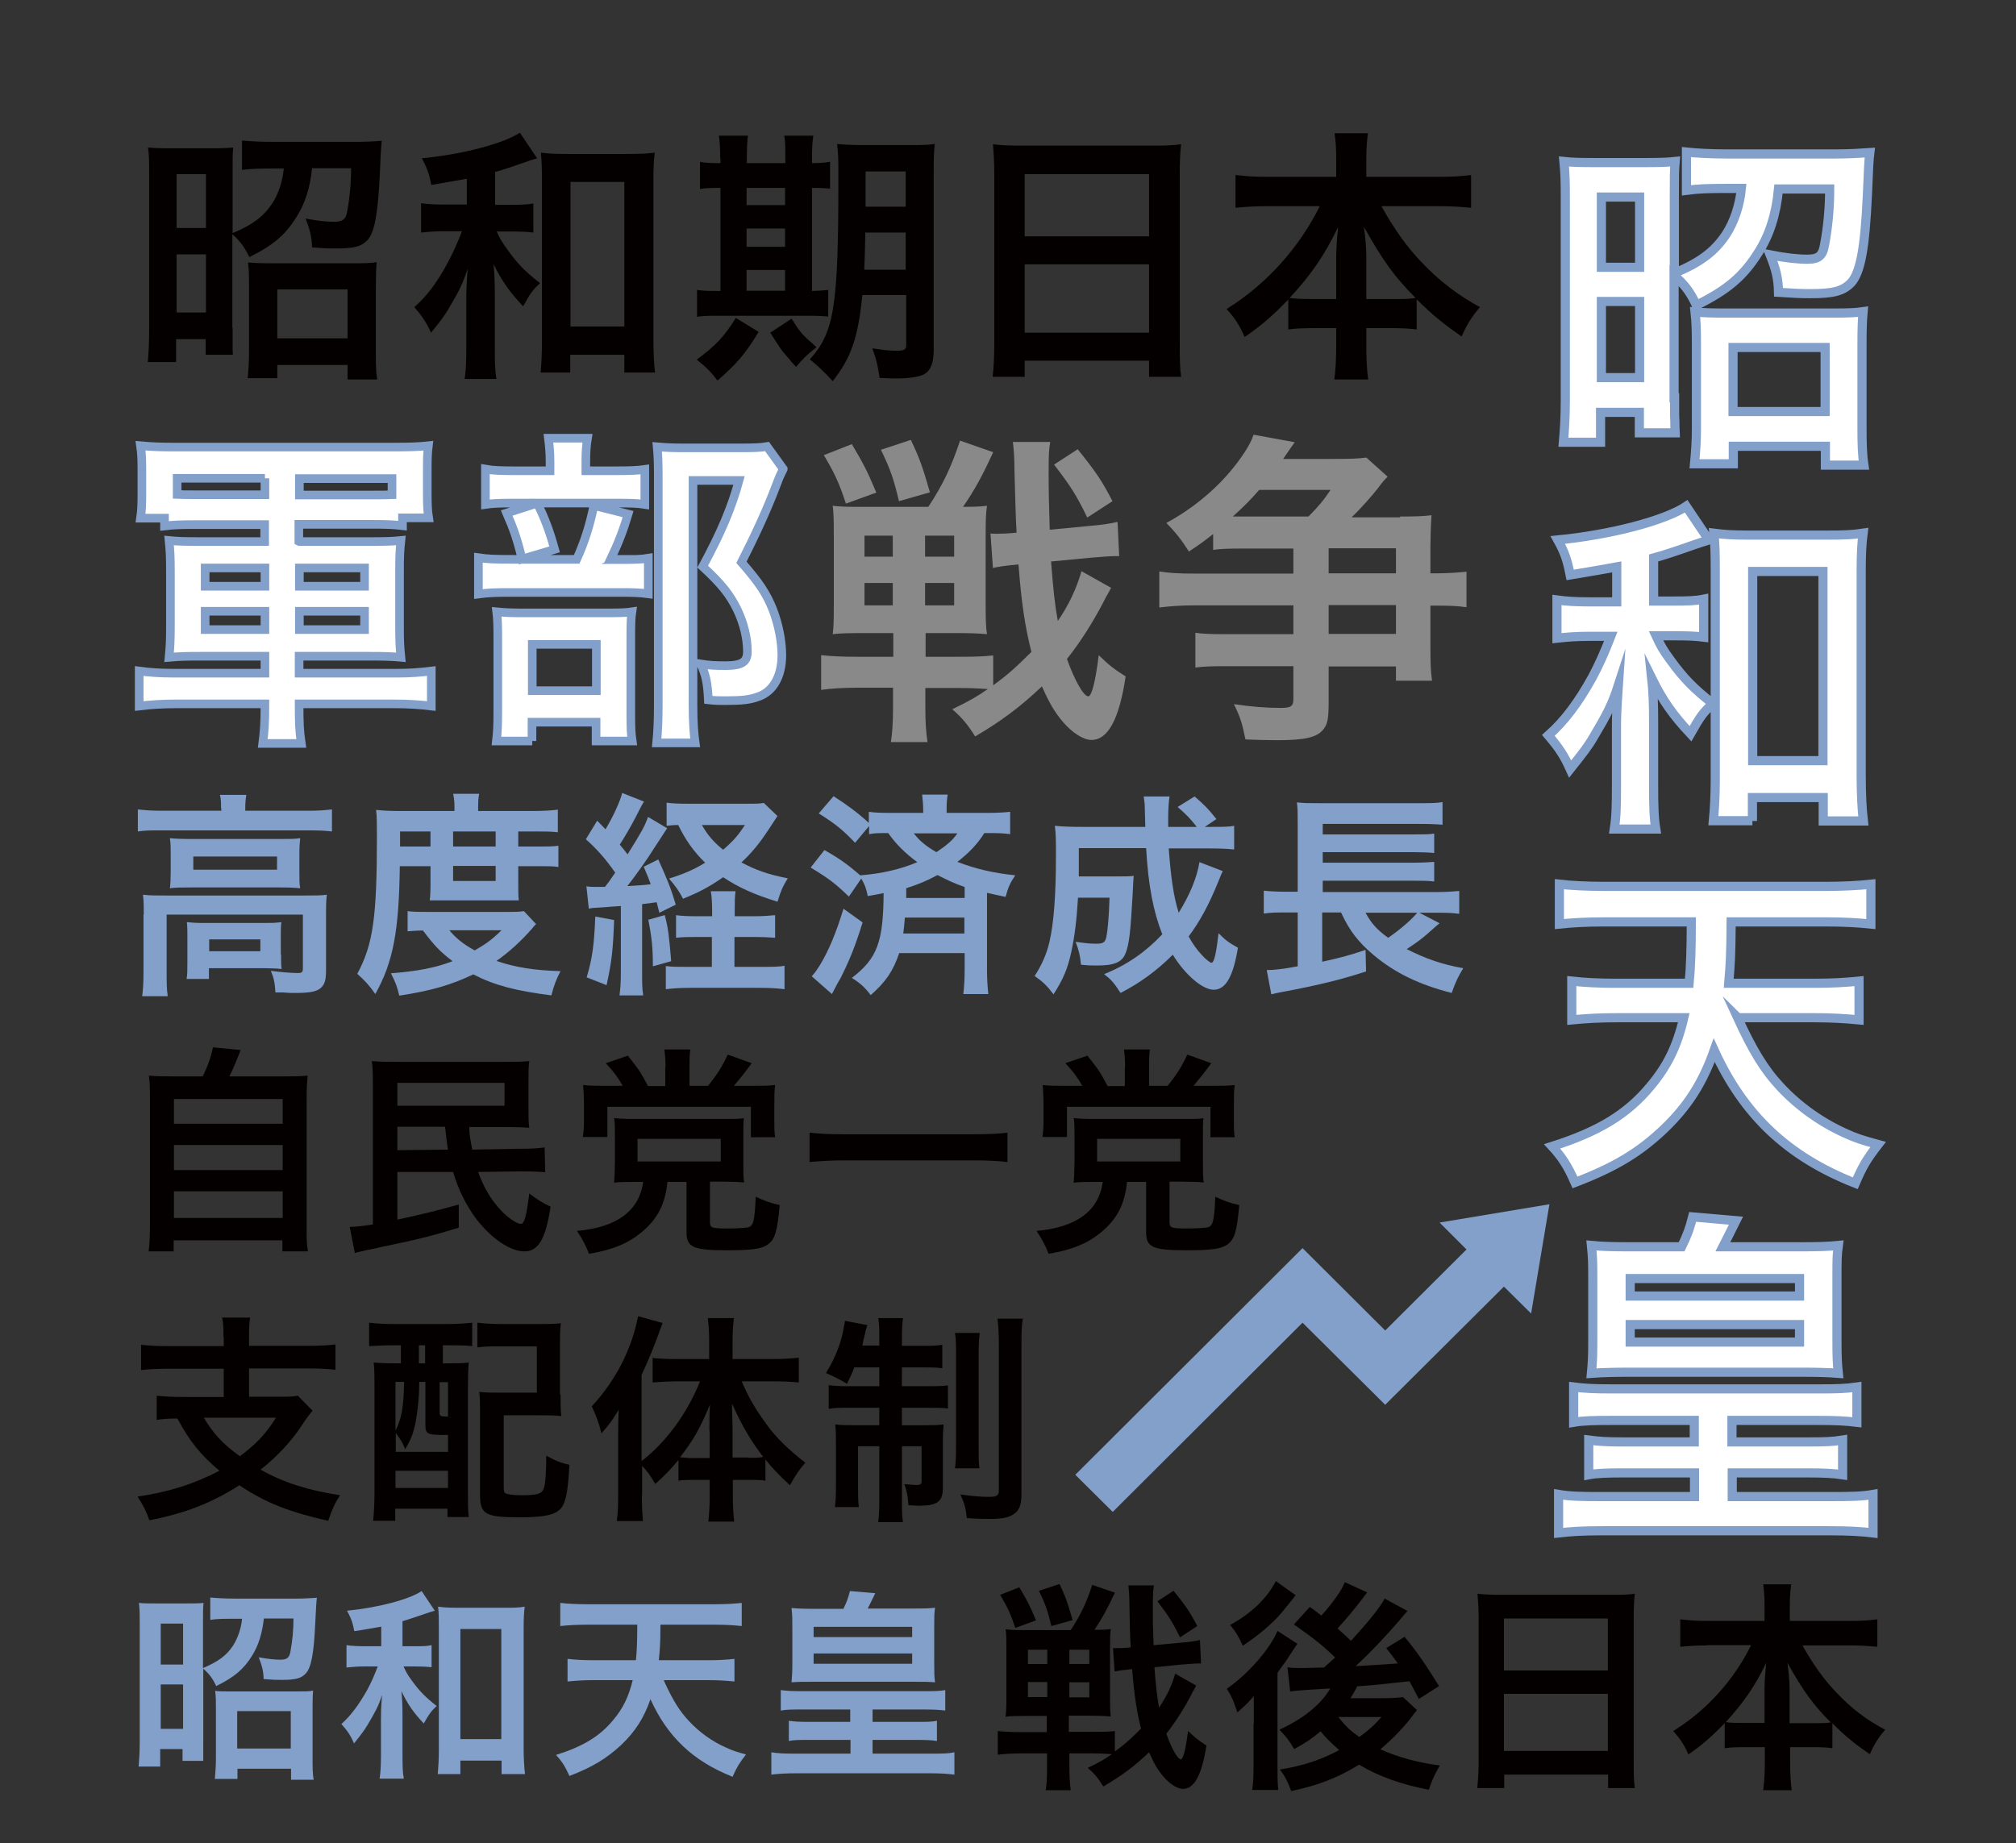 <?xml version="1.0" encoding="UTF-8"?>
<svg id="uuid-f31862f9-fe48-4543-840c-80452d01727b" data-name="レイヤー 2" xmlns="http://www.w3.org/2000/svg" width="74.88" height="68.48" viewBox="0 0 74.88 68.48">
  <rect x="0" y="0" width="74.88" height="68.48" fill="#333333" stroke="none"/>
  <defs>
    <style>
      .uuid-e68e8835-18f1-448c-a66c-5032f55fd73a {
        fill: none;
      }

      .uuid-e68e8835-18f1-448c-a66c-5032f55fd73a, .uuid-f54490a0-3bc7-45a2-8dec-756f68fc9c51, .uuid-1f0b741a-2754-4262-9911-42cce80461b2, .uuid-599109dd-c20e-4b5a-bd7a-6cce63d20c17 {
        stroke-width: 0px;
      }

      .uuid-9ce5de01-db3d-4199-9637-f5b1e9931aab {
        stroke-width: .34px;
      }

      .uuid-9ce5de01-db3d-4199-9637-f5b1e9931aab, .uuid-0370a92c-5448-415a-8d82-cf82971ca634 {
        fill: #fff;
        stroke: #82a0c9;
        stroke-miterlimit: 10;
      }

      .uuid-0370a92c-5448-415a-8d82-cf82971ca634 {
        stroke-width: .32px;
      }

      .uuid-f54490a0-3bc7-45a2-8dec-756f68fc9c51 {
        fill: #82a0c9;
      }

      .uuid-1f0b741a-2754-4262-9911-42cce80461b2 {
        fill: #888988;
      }

      .uuid-599109dd-c20e-4b5a-bd7a-6cce63d20c17 {
        fill: #040000;
      }
    </style>
  </defs>
  <g id="uuid-b3b7a0fd-ead1-4a80-984d-651abe991eea" data-name="2">
    <g>
      <g>
        <path class="uuid-0370a92c-5448-415a-8d82-cf82971ca634" d="m11.12,20.12h2.6c.64,0,.88-.01,1.17-.04-.04.38-.05.61-.05,1.13v2.04c0,.56.01.78.05,1.17-.33-.03-.59-.04-1.19-.04h-2.59v.63h3.62c.52,0,.88-.03,1.29-.08v1.3c-.41-.05-.85-.08-1.38-.08h-3.53c0,.71.01.99.08,1.47h-1.43c.06-.48.08-.76.08-1.47h-3.29c-.52,0-.97.03-1.38.08v-1.3c.37.05.75.08,1.29.08h3.38v-.63h-2.37c-.61,0-.85.01-1.19.04.04-.42.05-.67.05-1.17v-2.04c0-.46-.01-.73-.05-1.13.29.03.54.04,1.17.04h2.38v-.63h-2.64c-.47,0-.75.01-1.08.05v-.29h-.89c.04-.28.05-.48.05-.89v-.91c0-.36-.01-.62-.05-.89.46.04.76.05,1.3.05h8.09c.6,0,.93-.01,1.3-.05-.03.25-.04.42-.04.85v.93c0,.38.01.65.05.9h-.97v.29c-.32-.04-.61-.05-1.06-.05h-2.79v.63Zm-1.28-2.35h-3.26v.6c.22.01.34.01.62.01h2.64v-.61Zm0,3.33h-2.22v.68h2.22v-.68Zm0,1.61h-2.22v.68h2.22v-.68Zm4.07-4.32c.28,0,.42,0,.65-.01v-.6h-3.44v.61h2.79Zm-.37,3.39v-.68h-2.42v.68h2.42Zm0,1.61v-.68h-2.42v.68h2.42Z"/>
        <path class="uuid-0370a92c-5448-415a-8d82-cf82971ca634" d="m23.02,20.79c.52,0,.83-.01,1.06-.05v1.32c-.28-.04-.59-.05-.99-.05h-4.1c-.61,0-.85.01-1.22.06v-1.35c.33.05.61.06,1.24.06h2.41c.31-.69.48-1.25.64-2l1.27.32c-.18.6-.36,1.07-.65,1.68h.36Zm-.18-3.3c.54,0,.84-.01,1.11-.05v1.3c-.25-.04-.5-.05-1.02-.05h-3.91c-.45,0-.73.01-.99.05v-1.31c.28.05.57.06,1.15.06h1.25v-.34c0-.36-.03-.62-.06-.87h1.45c-.04.24-.06.51-.06.85v.36h1.1Zm-3.07,10.04h-1.33c.04-.34.05-.64.05-1.15v-2.65c0-.51-.01-.74-.04-1,.31.03.52.04.98.04h3.15c.5,0,.69-.01.89-.04-.03.2-.04.39-.04.9v2.98c0,.42.01.65.05.92h-1.34v-.7h-2.38v.7Zm.19-8.84c.28.59.45,1.03.64,1.72l-1.21.36c-.17-.71-.32-1.14-.57-1.71l1.15-.37Zm-.19,6.97h2.38v-1.72h-2.38v1.72Zm9.32-8.23c-.09.18-.14.28-.24.55-.38,1.01-.82,1.94-1.31,2.91.66.76.93,1.16,1.17,1.77.2.52.33,1.15.33,1.68,0,.78-.32,1.35-.87,1.54-.32.12-.62.15-1.24.15-.24,0-.36,0-.62-.03-.03-.62-.09-.92-.28-1.33.32.05.57.06.91.06.61,0,.82-.13.82-.52,0-.51-.13-1.04-.38-1.57-.28-.56-.56-.92-1.28-1.59.7-1.3,1.07-2.18,1.35-3.2h-1.71v8.32c0,.67.03,1.07.08,1.43h-1.43c.04-.39.06-.87.06-1.39v-8.59c0-.38-.01-.71-.04-1.02.33.03.59.04.99.04h2.12c.47,0,.74-.01.97-.05l.6.83Z"/>
        <path class="uuid-1f0b741a-2754-4262-9911-42cce80461b2" d="m41.26,21.85q-.04.09-.15.28s-.05.08-.1.19c-.41.79-.89,1.55-1.38,2.16.28.79.62,1.39.79,1.39.13,0,.27-.56.39-1.53.39.38.57.52,1,.79-.24,1.6-.66,2.36-1.27,2.36-.3,0-.72-.27-1.05-.66-.32-.37-.53-.74-.79-1.33-.8.76-1.51,1.29-2.48,1.86-.27-.43-.47-.68-.85-1.01.7-.34.91-.47,1.32-.75-.42-.03-.7-.04-1.05-.04h-1.27v.72c0,.6.03.95.08,1.29h-1.36c.05-.33.08-.68.08-1.31v-.71h-1.33c-.53,0-.99.03-1.34.08v-1.29c.37.04.79.06,1.32.06h1.36v-.88h-1.13c-.51,0-.89.01-1.12.04.03-.23.04-.48.04-1.03v-2.7c0-.56-.01-.81-.04-1.04.22.03.47.04.94.04h2.61c.56-.85.85-1.48,1.18-2.46l1.23.43c-.42.91-.67,1.37-1.12,2.03.42,0,.67-.01.89-.04-.04.24-.05.56-.05,1.1v2.59c0,.52.01.85.05,1.08-.33-.03-.68-.04-1.14-.04h-1.14v.88h1.27c.54,0,.86-.01,1.24-.05v1.11c.6-.44.82-.65,1.42-1.24-.24-.95-.37-1.81-.48-3.25-.56.05-.76.09-.95.13l-.09-1.28c.09.01.17.01.22.01.19,0,.44-.01.75-.04-.04-.62-.05-1.39-.08-2.32,0-.48-.03-.84-.06-1.05h1.39c-.05.28-.06.43-.06,1.22,0,.57.01,1.06.04,2.04l1.47-.14c.47-.04.74-.08,1.05-.15l.06,1.27h-.1c-.2,0-.51.02-.96.06l-1.47.14c.08,1.03.14,1.61.25,2.21.41-.59.7-1.22.88-1.85l1.12.63Zm-9.62-5.35c.44.75.54.93.91,1.8l-1.13.41c-.25-.76-.42-1.13-.82-1.8l1.04-.41Zm.47,3.4v.78h1.05v-.78h-1.05Zm0,1.76v.83h1.05v-.83h-1.05Zm1.72-5.32c.34.72.43.98.71,1.95l-1.15.33c-.19-.81-.32-1.19-.67-1.91l1.12-.37Zm.53,4.34h1.08v-.78h-1.08v.78Zm0,1.81h1.08v-.83h-1.08v.83Zm6.02-3.27c-.39-.81-.62-1.17-1.23-1.96l.88-.57c.67.84.89,1.15,1.29,1.93l-.94.61Z"/>
        <path class="uuid-1f0b741a-2754-4262-9911-42cce80461b2" d="m52,19.19c.56,0,.9-.01,1.17-.05-.01.11-.03.49-.04,1.13v1.03h.19c.48,0,.84-.03,1.15-.06v1.32c-.32-.05-.63-.06-1.15-.06h-.19v1.55c0,.54.01.9.06,1.24h-1.34v-.53h-2.5v1.32c0,.61-.04.82-.19,1.01-.23.3-.67.41-1.72.41-.19,0-.8-.01-1.18-.03-.13-.62-.18-.8-.43-1.31.68.1,1.2.14,1.74.14.38,0,.47-.06.47-.33v-1.22h-2.59c-.43,0-.74.01-1.05.05v-1.29c.28.04.6.05,1,.05h2.64v-1.07h-3.65c-.51,0-.94.03-1.33.08v-1.34c.38.06.72.08,1.32.08h3.66v-.93h-1.95c-.46,0-.79.01-1.03.05v-.59c-.34.27-.49.38-.9.65-.28-.44-.51-.73-.84-1.06,1.03-.56,1.93-1.32,2.59-2.18.33-.43.56-.81.65-1.1l1.53.28q-.11.15-.43.62h1.92c.58,0,.87-.01,1.17-.05l.79.71c-.08.08-.19.19-.36.43-.23.29-.63.75-.98,1.08h1.81Zm-3.4,0c.37-.37.6-.65.82-.99h-2.65c-.32.37-.56.61-.98.99h2.8Zm3.25,1.18h-2.5v.93h2.5v-.93Zm0,3.18v-1.07h-2.5v1.07h2.5Z"/>
      </g>
      <g>
        <path class="uuid-9ce5de01-db3d-4199-9637-f5b1e9931aab" d="m62.2,14.78v.65s.01.24.01.24c0,.09,0,.2.01.41h-1.33v-.76h-1.44v1.11h-1.38c.04-.46.07-.95.07-1.56v-7.57c0-.57-.01-.88-.05-1.3.28.03.53.04,1.14.04h1.88c.55,0,.83-.01,1.11-.04-.03.34-.03.51-.03,1.27v2.88c.98-.41,1.5-.81,1.92-1.44.3-.46.51-1.08.57-1.71h-.56c-.64,0-1.03.01-1.48.07v-1.42c.37.04.92.07,1.52.07h4.04c.46,0,.96-.03,1.25-.05-.03.24-.05.57-.09,1.58-.09,1.98-.26,2.87-.6,3.25-.3.31-.64.41-1.52.41-.37,0-.54-.01-1.18-.05-.01-.5-.09-.84-.31-1.39.56.11,1.02.16,1.37.16.43,0,.58-.12.65-.54.12-.64.19-1.34.19-2.07h-1.9c-.09.95-.34,1.72-.75,2.36-.56.89-1.15,1.39-2.3,1.96-.23-.49-.43-.76-.83-1.11v4.55Zm-2.72-4.85h1.42v-2.61h-1.42v2.61Zm0,4.1h1.42v-2.83h-1.42v2.83Zm4.89,3.2h-1.43c.04-.42.07-.84.07-1.31v-3.12c0-.53-.01-.85-.05-1.21.3.03.58.04,1.04.04h4.12c.54,0,.8-.01,1.08-.05-.03.32-.04.69-.04,1.22v3.1c0,.58.01.98.07,1.38h-1.43v-.7h-3.42v.65Zm0-1.94h3.42v-2.38h-3.42v2.38Z"/>
        <path class="uuid-9ce5de01-db3d-4199-9637-f5b1e9931aab" d="m60.05,21.06c-.5.09-.81.15-1.73.3-.11-.56-.2-.83-.46-1.3,1.96-.19,3.98-.72,4.77-1.25l.84,1.25q-.16.05-.34.11s-.07.03-.15.05c-.45.16-1.21.42-1.56.51v1.6h.76c.51,0,.81-.01,1.1-.07v1.41c-.31-.04-.64-.05-1.11-.05h-.66c.18.39.26.53.54.91.49.68.88,1.07,1.57,1.61-.38.35-.46.47-.83,1.12-.64-.68-1.03-1.23-1.44-2.06.05.47.07.92.07,1.67v2.28c0,.79.01,1.22.08,1.65h-1.54c.07-.46.08-.85.08-1.65v-2.15c0-.35.01-.65.07-1.54-.23.71-.41,1.06-.91,1.9-.22.38-.41.62-.88,1.21-.23-.51-.42-.79-.81-1.25.61-.54,1.12-1.23,1.63-2.15q.35-.65.69-1.53h-.79c-.5,0-.85.03-1.21.07v-1.42c.37.05.69.07,1.22.07h1v-1.27Zm5.04,9.43h-1.45c.04-.41.07-.95.07-1.53v-7.76c0-.58-.01-1.02-.05-1.39.39.05.71.07,1.27.07h2.98c.54,0,.89-.01,1.29-.07-.05.38-.07.79-.07,1.39v7.63c0,.68.03,1.25.08,1.67h-1.49v-.87h-2.63v.87Zm.01-2.23h2.61v-7.03h-2.61v7.03Z"/>
        <path class="uuid-9ce5de01-db3d-4199-9637-f5b1e9931aab" d="m64.53,37.79c.56,1.22.99,1.94,1.6,2.59.65.7,1.48,1.3,2.38,1.71.41.19.66.27,1.25.43-.42.54-.58.81-.85,1.44-2.51-.99-4.14-2.53-5.24-4.94-.42,1.19-.97,2.07-1.87,2.93-.92.87-1.81,1.41-3.3,1.98-.27-.62-.5-.96-.85-1.34,1.73-.55,2.78-1.19,3.64-2.22.64-.76,1-1.49,1.25-2.56h-2.52c-.6,0-1.12.03-1.64.08v-1.44c.46.05.98.08,1.62.08h2.74q.08-.81.08-2.28h-3.22c-.68,0-1.21.03-1.68.08v-1.48c.42.05,1.04.08,1.68.08h8.21c.62,0,1.23-.03,1.68-.08v1.48c-.49-.05-1-.08-1.67-.08h-3.52c-.01,1.27-.03,1.56-.09,2.28h3.17c.65,0,1.18-.03,1.67-.08v1.44c-.53-.05-1.03-.08-1.64-.08h-2.86Z"/>
        <path class="uuid-9ce5de01-db3d-4199-9637-f5b1e9931aab" d="m59.87,52.77c-.66,0-1.07.01-1.42.07v-1.31c.39.05.75.07,1.45.07h7.59c.77,0,1.07-.01,1.48-.07v1.31c-.41-.05-.77-.07-1.46-.07h-3.18v.8h2.82c.66,0,.92-.01,1.29-.07v1.29c-.33-.05-.66-.07-1.27-.07h-2.83v.88h3.71c.76,0,1.12-.01,1.52-.08v1.43c-.42-.05-.87-.08-1.63-.08h-8.44c-.74,0-1.16.03-1.61.08v-1.43c.42.07.79.08,1.53.08h3.52v-.88h-2.63c-.62,0-.98.01-1.3.07v-1.29c.38.05.65.07,1.31.07h2.61v-.8h-3.05Zm2.59-6.45c.22-.45.3-.68.41-1.11l1.61.14c-.23.47-.42.83-.49.97h2.83c.68,0,1.06-.01,1.46-.05-.05.37-.05.53-.05,1.23v2.25c0,.66.01.89.05,1.27-.37-.03-.8-.04-1.34-.04h-6.49c-.46,0-.92.01-1.34.04.04-.42.05-.62.05-1.27v-2.14c0-.73,0-.83-.05-1.34.39.04.8.05,1.46.05h1.88Zm-1.91,1.83h6.29v-.65h-6.29v.65Zm0,1.71h6.29v-.65h-6.29v.65Z"/>
      </g>
      <g>
        <path class="uuid-599109dd-c20e-4b5a-bd7a-6cce63d20c17" d="m8.64,12.18v.5s0,.19,0,.19c0,.07,0,.16.01.31h-1.01v-.58h-1.1v.85h-1.05c.03-.35.05-.72.05-1.19v-5.79c0-.43,0-.67-.04-.99.22.02.4.03.87.03h1.44c.42,0,.63-.01.85-.03-.02.26-.02.39-.02.97v2.21c.75-.31,1.15-.62,1.47-1.1.23-.35.39-.83.43-1.3h-.42c-.49,0-.79.01-1.13.05v-1.09c.28.03.7.05,1.16.05h3.08c.35,0,.73-.02.95-.04-.02.19-.04.43-.07,1.21-.07,1.51-.2,2.19-.46,2.48-.23.24-.49.31-1.16.31-.28,0-.41,0-.9-.04-.01-.38-.07-.64-.24-1.07.42.08.78.12,1.05.12.33,0,.45-.09.5-.41.09-.49.14-1.03.14-1.58h-1.45c-.07.72-.26,1.31-.57,1.8-.42.68-.88,1.07-1.76,1.5-.18-.37-.33-.58-.63-.85v3.48Zm-2.08-3.71h1.09v-2h-1.09v2Zm0,3.14h1.09v-2.16h-1.09v2.16Zm3.74,2.44h-1.1c.03-.32.05-.64.05-1v-2.38c0-.4,0-.65-.04-.92.23.02.44.03.8.03h3.15c.41,0,.61,0,.83-.04-.02.25-.03.53-.03.93v2.37c0,.44,0,.75.05,1.06h-1.1v-.54h-2.61v.5Zm0-1.48h2.61v-1.82h-2.61v1.82Z"/>
        <path class="uuid-599109dd-c20e-4b5a-bd7a-6cce63d20c17" d="m17.34,6.64c-.38.07-.62.11-1.32.23-.08-.42-.16-.63-.35-.99,1.5-.14,3.04-.55,3.64-.95l.64.95q-.12.04-.26.08s-.05.02-.11.04c-.34.12-.92.32-1.19.39v1.22h.58c.39,0,.62-.01.84-.05v1.08c-.24-.03-.49-.04-.85-.04h-.51c.13.3.2.4.41.69.37.52.67.82,1.2,1.23-.29.27-.35.36-.63.86-.49-.52-.79-.94-1.1-1.57.04.36.05.7.05,1.27v1.74c0,.6,0,.93.06,1.26h-1.18c.05-.35.06-.65.06-1.26v-1.65c0-.27,0-.5.05-1.18-.18.54-.31.81-.69,1.45-.17.29-.31.48-.67.92-.18-.39-.32-.6-.62-.95.47-.41.86-.94,1.24-1.65q.27-.5.53-1.17h-.6c-.38,0-.65.02-.92.05v-1.09c.28.04.53.05.93.05h.77v-.97Zm3.85,7.2h-1.11c.03-.31.05-.72.05-1.17v-5.93c0-.44-.01-.78-.04-1.07.3.04.54.05.97.05h2.28c.41,0,.68-.01.98-.05-.04.29-.05.6-.05,1.07v5.83c0,.52.02.95.06,1.27h-1.14v-.66h-2.01v.66Zm0-1.71h2v-5.37h-2v5.37Z"/>
        <path class="uuid-599109dd-c20e-4b5a-bd7a-6cce63d20c17" d="m26.75,5.88c0-.35-.01-.6-.05-.84h1.08c-.03.25-.04.49-.04.85v.17h1.43v-.18c0-.38,0-.61-.04-.84h1.08c-.04.24-.05.47-.05.85v.17c.34,0,.51-.02.67-.05v1c-.18-.02-.32-.03-.67-.03v3.83c.33-.01.43-.02.6-.04v.99c-.21-.02-.43-.03-.84-.03h-3.25c-.41,0-.6.01-.78.04v-1c.19.03.36.04.75.04h.12v-3.83c-.37,0-.57.01-.76.04v-1.01c.17.04.36.05.76.05v-.18Zm1.43,6.45c-.52.84-.78,1.15-1.53,1.81-.22-.29-.37-.46-.77-.78.68-.5,1.03-.86,1.45-1.55l.85.52Zm.98-4.71v-.64h-1.43v.64h1.43Zm0,1.55v-.68h-1.43v.68h1.43Zm0,1.63v-.77h-1.43v.77h1.43Zm.19,2.58c-.31-.34-.34-.39-.74-1.02l.79-.52c.34.53.37.57.93,1.06-.32.24-.55.47-.76.73l-.23-.25Zm2.68-2.41c-.16,1.56-.4,2.3-1.1,3.19-.31-.34-.5-.52-.85-.81.91-1.01,1.06-1.96,1.06-6.7,0-.7,0-.95-.05-1.3.31.03.6.04,1.11.04h1.45c.54,0,.78,0,1.07-.04-.03.25-.04.55-.04,1.09v6.57c0,.5-.13.8-.41.92-.2.08-.54.13-.96.13-.14,0-.16,0-.64-.02-.06-.42-.11-.67-.27-1.1.43.07.65.09.88.09.31,0,.38-.04.38-.21v-1.86h-1.61Zm.11-2.33c-.01.59-.02,1.01-.04,1.38h1.54v-1.38h-1.5Zm1.5-2.27h-1.49v1.31h1.49v-1.31Z"/>
        <path class="uuid-599109dd-c20e-4b5a-bd7a-6cce63d20c17" d="m36.93,6.43c0-.38-.02-.73-.05-1.07.3.04.63.05,1.11.05h4.81c.48,0,.78-.01,1.07-.05-.04.37-.05.67-.05,1.02v6.41c0,.51,0,.84.05,1.21h-1.19v-.6h-4.62v.6h-1.19c.04-.36.06-.73.06-1.21v-6.37Zm1.13,2.35h4.62v-2.31h-4.62v2.31Zm0,3.58h4.62v-2.54h-4.62v2.54Z"/>
        <path class="uuid-599109dd-c20e-4b5a-bd7a-6cce63d20c17" d="m47.07,7.66c-.42,0-.8.02-1.18.06v-1.22c.4.05.7.07,1.18.07h2.56v-.7c0-.39-.02-.63-.06-.92h1.24c-.04.28-.06.54-.06.91v.71h2.69c.5,0,.85-.02,1.2-.07v1.22c-.42-.04-.75-.06-1.2-.06h-2.13c.47.84.93,1.5,1.49,2.08.67.71,1.39,1.25,2.17,1.67-.31.37-.48.63-.68,1.09-.63-.43-1.1-.81-1.67-1.38v1.12c-.3-.04-.58-.05-.99-.05h-.88v.68c0,.48.02.88.07,1.23h-1.26c.05-.37.07-.77.07-1.24v-.67h-.79c-.42,0-.69.01-.99.05v-1.11c-.57.59-.98.95-1.62,1.39-.2-.45-.34-.67-.67-1.04,1.48-.92,2.69-2.27,3.46-3.82h-1.95Zm2.56,1.89c0-.3.03-.71.07-1.11-.52,1.07-.99,1.75-1.8,2.63.24.03.41.04.89.04h.84v-1.56Zm2.07,1.56c.47,0,.63,0,.88-.04-.79-.79-1.21-1.38-1.92-2.64.06.41.09.82.09,1.11v1.57h.95Z"/>
      </g>
      <g>
        <path class="uuid-f54490a0-3bc7-45a2-8dec-756f68fc9c51" d="m8.21,30.02c0-.18,0-.33-.04-.49h.98c-.03.17-.04.32-.04.49v.1h2.38c.35,0,.59-.02.84-.05v.82c-.27-.03-.47-.04-.84-.04h-5.54c-.37,0-.56,0-.83.04v-.82c.25.03.49.05.87.05h2.23v-.1Zm-2.87,3.95c0-.28,0-.48-.03-.73.25.03.5.03.84.03h5.2c.38,0,.57,0,.79-.03-.03.24-.03.44-.03.72v2.05c0,.39-.04.55-.19.69-.16.14-.4.19-.97.19-.17,0-.21,0-.46-.02q-.12,0-.26,0c-.02-.36-.06-.54-.17-.8.41.05.79.08,1,.08.15,0,.19-.03.19-.17v-2h-5.06v2.14c0,.41,0,.61.04.89h-.95c.03-.18.05-.5.05-.89v-2.14Zm1-2.25c0-.25,0-.39-.03-.58.22.02.42.03.79.03h3.33c.34,0,.5,0,.72-.03-.02.2-.03.33-.03.59v.69c0,.3,0,.4.03.58-.21-.02-.39-.03-.76-.03h-3.32c-.33,0-.54,0-.76.03.02-.16.03-.33.03-.58v-.7Zm4.1,3.74c0,.23,0,.39.02.54-.14-.02-.46-.03-.67-.03h-2.03v.4h-.83c.03-.15.03-.33.03-.65v-.93c0-.23,0-.38-.02-.53.2.02.36.03.65.03h2.21c.3,0,.38,0,.65-.03-.02.16-.02.28-.02.52v.67Zm-3.26-3.15h3.11v-.49h-3.11v.49Zm.59,3.03h1.9v-.44h-1.9v.44Z"/>
        <path class="uuid-f54490a0-3bc7-45a2-8dec-756f68fc9c51" d="m14.85,32.17c-.03,2.44-.25,3.58-.91,4.76-.23-.33-.39-.5-.67-.75.59-1.1.73-2.09.73-5.14,0-.38,0-.69-.03-.95.29.03.57.04.91.04h2v-.18c0-.18-.02-.31-.05-.46h.97c-.03.13-.04.27-.04.47v.17h1.99c.44,0,.74-.02.97-.05v.84c-.24-.03-.47-.03-.85-.03h-.62v.56h.78c.33,0,.49,0,.71-.03v.79c-.19-.03-.33-.03-.71-.03h-.78v.77c0,.19,0,.35.02.5q-.18,0-.52,0h-2.24c-.33,0-.42,0-.55,0,.02-.13.03-.33.03-.5v-.77h-1.14Zm5.07,2.15q-.09.09-.15.17c-.42.48-.86.88-1.33,1.21.7.24,1.4.35,2.38.38-.15.28-.25.54-.34.9-1.34-.17-2.13-.38-2.9-.78-.85.4-1.53.6-2.75.79-.07-.3-.13-.48-.31-.83,1-.08,1.63-.2,2.29-.45-.47-.36-.67-.57-1.1-1.14-.24,0-.39.02-.57.03v-.75c.2.03.44.03.86.03h2.8c.33,0,.46,0,.66-.03l.44.47Zm-3.93-2.87v-.56h-1.13v.56h1.13Zm.7,3.11c.25.3.51.51.94.75.42-.24.64-.4,1-.75h-1.93Zm1.72-3.11v-.56h-1.58v.56h1.58Zm-1.58,1.28h1.58v-.56h-1.58v.56Z"/>
        <path class="uuid-f54490a0-3bc7-45a2-8dec-756f68fc9c51" d="m21.8,32.93c.12.02.2.02.38.02h.29c.11-.14.18-.23.38-.53-.34-.49-.7-.9-1.09-1.24l.42-.69c.16.16.2.2.31.32.29-.48.55-1.06.62-1.35l.81.32q-.08.12-.3.56c-.18.35-.39.71-.6,1.04q.12.14.29.36c.54-.87.62-1.01.76-1.39l.71.42q-.08.12-.49.75c-.24.39-.71,1.05-.99,1.4.44-.03.57-.03.87-.07-.07-.19-.12-.32-.26-.65l.54-.27c.33.73.47,1.07.65,1.68l-.61.3c-.05-.19-.07-.28-.1-.39-.29.04-.37.05-.54.07v2.54c0,.39,0,.6.04.85h-.88c.03-.25.05-.45.05-.85v-2.47c-.26.02-.48.03-.68.05-.37.02-.39.02-.51.05l-.09-.84Zm1.01,1.25c-.04,1.13-.09,1.55-.28,2.42l-.74-.29c.21-.69.28-1.22.32-2.26l.7.13Zm1.88-.18c.12.43.16.74.24,1.71l-.68.19c0-.68-.04-1.07-.17-1.73l.6-.17Zm3.32.04c.33,0,.57-.02.78-.04v.84c-.23-.02-.49-.03-.78-.03h-.73v1.11h.99c.44,0,.65,0,.87-.04v.87c-.26-.03-.51-.05-.89-.05h-2.64c-.35,0-.61.02-.88.05v-.86c.22.03.41.03.76.03h.95v-1.11h-.54c-.3,0-.55,0-.79.03v-.84c.21.03.42.04.8.04h.54v-.16c0-.4-.02-.61-.05-.77h.92c-.03.2-.03.41-.03.77v.16h.73Zm.87-3.73c-.28.44-.56.85-.64.95-.2.27-.44.54-.7.78.54.29,1,.45,1.72.59-.19.31-.26.47-.38.87-.85-.26-1.45-.53-2.02-.91-.49.34-.85.54-1.49.8-.15-.29-.28-.47-.52-.75.54-.17.92-.33,1.34-.59-.44-.43-.73-.85-1-1.4-.21,0-.29.02-.43.03v-.86c.19.03.46.04.88.04h2.09c.32,0,.48,0,.64-.03l.5.48Zm-2.81.34c.22.38.42.62.79.92.39-.34.56-.54.81-.92h-1.6Z"/>
        <path class="uuid-f54490a0-3bc7-45a2-8dec-756f68fc9c51" d="m30.62,31.58c.55.31.86.53,1.33.94.79-.06,1.52-.23,2.12-.49-.45-.33-.79-.67-1.08-1.08-.37,0-.49,0-.71.04v-.3l-.52.62c-.44-.46-.71-.69-1.35-1.09l.55-.64c.5.32.88.6,1.31.99v-.41c.21.03.43.04.82.04h1.2v-.09c0-.23-.02-.4-.04-.59h.95c-.03.17-.04.33-.04.58v.1h1.52c.39,0,.64-.02.84-.04v.83c-.23-.03-.38-.04-.78-.04h-.18c-.24.39-.55.72-1,1.07.68.26,1.31.41,2.15.5-.19.28-.26.43-.36.8-.32-.07-.39-.08-.69-.15v2.84c0,.39.02.66.05.92h-.93c.03-.26.05-.54.05-.93v-.59h-2.43c-.23.67-.5,1.07-1.06,1.56-.21-.28-.37-.43-.7-.64.94-.72,1.17-1.33,1.18-3.15-.18.03-.27.06-.59.11-.05-.27-.11-.43-.24-.65l-.46.67c-.51-.49-.73-.66-1.42-1.08l.52-.66Zm1.42,2.69c-.27.87-.49,1.42-.83,2.09-.06.09-.16.28-.31.57l-.75-.66c.17-.19.19-.24.32-.44.33-.55.6-1.22.86-2.07l.71.51Zm1.57-.18c-.02.24-.03.35-.06.59h2.27v-.59h-2.21Zm2.21-1.14c-.38-.13-.64-.26-1-.44-.4.22-.73.35-1.16.49q0,.18,0,.36h2.17v-.4Zm-1.88-1.99c.22.28.43.46.84.7.4-.27.59-.43.78-.7h-1.62Z"/>
        <path class="uuid-f54490a0-3bc7-45a2-8dec-756f68fc9c51" d="m45.42,32.35q-.06.13-.18.43c-.35.86-.68,1.46-1.09,2.01.15.28.32.51.49.69.13.15.31.29.36.29.03,0,.07-.05.1-.15q.07-.18.16-.95c.27.27.38.35.72.54-.18,1.09-.46,1.56-.9,1.56-.41,0-1.05-.54-1.52-1.3-.59.59-1.22,1.05-1.94,1.42-.24-.37-.33-.48-.61-.7.85-.34,1.54-.82,2.16-1.48-.33-.84-.52-1.8-.6-3.2h-2.5q0,.8,0,1.05h1.47c.29,0,.4,0,.57-.02-.02.17-.02.35-.04.68-.08,1.42-.13,1.88-.27,2.21-.13.32-.42.44-1.03.44-.21,0-.35,0-.62-.03-.03-.34-.08-.54-.2-.85.44.06.55.07.78.07.24,0,.32-.05.36-.24.06-.29.1-.81.12-1.47h-1.17c-.05.85-.13,1.47-.25,2.02-.14.64-.3,1.01-.66,1.57-.25-.33-.4-.47-.7-.68.28-.44.44-.81.55-1.27.16-.69.24-1.74.24-3.17,0-.6,0-.82-.04-1.14.28.03.61.04,1.03.04h2.33l-.02-.7c0-.19-.02-.27-.04-.43h.96c-.03.17-.05.49-.05.76v.37h1.06c-.23-.3-.39-.46-.71-.74l.63-.39c.37.32.5.45.81.84l-.43.29h.24c.44,0,.64,0,.85-.04v.88c-.27-.03-.57-.04-.98-.04h-1.45c.08,1.09.18,1.79.37,2.39.41-.66.68-1.31.77-1.88l.86.33Z"/>
        <path class="uuid-f54490a0-3bc7-45a2-8dec-756f68fc9c51" d="m53.47,34.3c-.08.06-.12.1-.46.4-.2.18-.44.35-.76.56.68.35,1.34.58,2.1.71-.19.31-.29.52-.43.92-1.21-.31-2.1-.74-2.89-1.4-.58-.49-.9-.9-1.22-1.59h-.7v1.83c.73-.16,1.05-.25,1.61-.44l.02.8c-.88.29-1.75.51-3.15.77-.19.04-.22.04-.37.08l-.17-.9c.27,0,.62-.04,1.15-.14v-2h-.44c-.34,0-.54,0-.82.04v-.85c.17.02.48.04.84.04h.42v-2.53c0-.44,0-.57-.03-.79.25.03.47.03.88.03h3.59c.47,0,.7,0,.94-.04v.84c-.26-.02-.45-.03-.93-.03h-3.52v.39h3.4c.33,0,.56,0,.74-.03v.72c-.17-.02-.53-.03-.74-.03h-3.4v.39h3.4c.33,0,.59-.02.74-.03v.73c-.22-.03-.42-.03-.74-.03h-3.4v.42h4.28c.35,0,.58-.02.79-.04v.85c-.21-.03-.43-.04-.73-.04h-.75l.75.39Zm-2.75-.39c.23.42.44.64.84.93.4-.27.86-.66,1.08-.93h-1.92Z"/>
      </g>
      <g>
        <path class="uuid-599109dd-c20e-4b5a-bd7a-6cce63d20c17" d="m7.53,39.99c.18-.36.3-.7.38-1.08l1.03.1c-.15.38-.26.66-.42.98h1.89c.48,0,.73,0,1.02-.03-.03.27-.04.49-.04,1v4.59c0,.48,0,.68.05.94h-.95v-.41h-4.04v.41h-.93c.03-.21.05-.55.05-.95v-4.58c0-.48,0-.72-.04-1,.27.03.53.03,1,.03h1Zm-1.07,1.76h4.04v-.92h-4.04v.92Zm0,1.72h4.04v-.93h-4.04v.93Zm0,1.78h4.04v-.99h-4.04v.99Z"/>
        <path class="uuid-599109dd-c20e-4b5a-bd7a-6cce63d20c17" d="m17.43,41.86c0,.25.03.44.11.85l1.68-.03c.56,0,.76-.02,1.01-.05l.02.92c-.37-.03-.56-.03-.81-.03h-.21l-1.47.02c.2.56.47,1.03.85,1.43.24.26.59.5.73.5s.21-.28.32-1.13c.3.23.48.34.79.49-.18,1.19-.45,1.66-.97,1.66s-1.21-.46-1.78-1.19c-.38-.51-.68-1.11-.87-1.76h-2.07v1.77c.85-.18,1.38-.31,2.28-.56v.86c-.93.29-1.59.45-2.55.65-.17.03-.52.11-.69.15-.09.02-.2.03-.32.07-.15.03-.18.03-.3.07l-.19-.97c.21,0,.48-.03.86-.09v-5.09c0-.43,0-.71-.04-.98.3.03.51.03,1,.03h3.93c.43,0,.65,0,.92-.03-.03.22-.03.37-.03.78v.95c0,.34,0,.56.03.75-.24-.02-.53-.03-.9-.03h-1.32Zm-2.67-.78h3.98v-.85h-3.98v.85Zm0,.78v.87l1.88-.02c-.03-.15-.06-.44-.11-.85h-1.77Z"/>
        <path class="uuid-599109dd-c20e-4b5a-bd7a-6cce63d20c17" d="m23.59,43.91c-.35,0-.59,0-.78.03q.02-.2.03-.76v-1.02c0-.26,0-.44-.03-.62.18.02.34.03.55.03h3.74c.25,0,.38,0,.53-.03-.02.15-.02.28-.02.65v.99c0,.41,0,.56.03.75-.2-.02-.51-.03-.83-.03h-.44v1.51c0,.2.06.23.65.23.32,0,.64-.02.75-.04.21-.04.26-.21.3-1.14.32.15.53.23.89.31-.09,1.01-.18,1.28-.45,1.47-.22.16-.61.21-1.51.21-1.25,0-1.5-.11-1.5-.67v-1.87h-.71c-.08.82-.36,1.37-.96,1.87-.51.42-1.07.65-1.95.8-.13-.32-.23-.52-.45-.85,1.48-.13,2.31-.74,2.46-1.82h-.3Zm1.13-4.28c0-.26-.02-.44-.04-.64h.96c-.03.2-.03.38-.03.64v.71h.69c.36-.45.53-.73.73-1.16l.89.32c-.23.32-.44.58-.66.84h.66c.4,0,.64,0,.87-.03-.03.25-.03.44-.03.77v.59c0,.23,0,.38.03.58h-.9v-1.13h-5.33v1.12h-.91c.03-.23.04-.38.04-.59v-.66c0-.26-.02-.47-.03-.68.23.03.48.03.85.03h.62c-.16-.29-.36-.56-.63-.84l.82-.28c.43.54.46.59.75,1.13h.64v-.71Zm-1.04,3.52h3.09v-.84h-3.09v.84Z"/>
        <path class="uuid-599109dd-c20e-4b5a-bd7a-6cce63d20c17" d="m37.42,43.17c-.37-.04-.76-.06-1.25-.06h-4.85c-.45,0-.91.03-1.25.06v-1.09c.37.04.72.06,1.25.06h4.85c.55,0,.94-.02,1.25-.06v1.09Z"/>
        <path class="uuid-599109dd-c20e-4b5a-bd7a-6cce63d20c17" d="m40.66,43.91c-.35,0-.59,0-.78.03q.02-.2.03-.76v-1.02c0-.26,0-.44-.03-.62.18.02.34.03.55.03h3.74c.25,0,.38,0,.53-.03-.02.15-.02.28-.02.65v.99c0,.41,0,.56.03.75-.2-.02-.51-.03-.83-.03h-.44v1.51c0,.2.06.23.65.23.32,0,.64-.02.75-.04.21-.04.26-.21.3-1.14.32.15.53.23.89.31-.09,1.01-.18,1.28-.45,1.47-.22.16-.61.21-1.51.21-1.25,0-1.5-.11-1.5-.67v-1.87h-.71c-.08.82-.36,1.37-.96,1.87-.51.42-1.07.65-1.95.8-.13-.32-.23-.52-.45-.85,1.48-.13,2.31-.74,2.46-1.82h-.3Zm1.13-4.28c0-.26-.02-.44-.04-.64h.96c-.03.2-.03.38-.03.64v.71h.69c.36-.45.53-.73.73-1.16l.89.32c-.23.32-.44.58-.66.84h.66c.4,0,.64,0,.87-.03-.03.25-.03.44-.03.77v.59c0,.23,0,.38.03.58h-.9v-1.13h-5.33v1.12h-.91c.03-.23.04-.38.04-.59v-.66c0-.26-.02-.47-.03-.68.23.03.48.03.85.03h.62c-.16-.29-.36-.56-.63-.84l.82-.28c.43.54.46.59.75,1.13h.64v-.71Zm-1.04,3.52h3.09v-.84h-3.09v.84Z"/>
        <path class="uuid-599109dd-c20e-4b5a-bd7a-6cce63d20c17" d="m8.3,49.67c0-.35,0-.5-.05-.72h1.04c-.03.18-.04.37-.04.72v.33h2.2c.44,0,.75-.02,1.01-.05v.94c-.23-.03-.57-.05-1-.05h-2.21v1.05h1.1c.36,0,.55,0,.71-.04l.55.56c-.09.1-.24.3-.39.53-.38.59-.92,1.17-1.54,1.66.85.48,1.77.77,2.95.95-.2.31-.3.53-.44.95-1.43-.32-2.33-.67-3.3-1.32-1.03.66-2.01,1.04-3.34,1.3-.12-.33-.22-.54-.44-.88,1.18-.17,2.12-.48,3.04-.96-.69-.58-1.1-1.08-1.56-1.94-.38,0-.54.02-.77.05v-.9c.24.03.58.05.99.05h1.5v-1.05h-2.08c-.43,0-.73.02-.99.05v-.94c.26.03.57.05,1,.05h2.07v-.33Zm-.73,3c.36.6.71.98,1.34,1.43.61-.45.98-.85,1.34-1.43h-2.68Z"/>
        <path class="uuid-599109dd-c20e-4b5a-bd7a-6cce63d20c17" d="m14.6,49.98c-.35,0-.67.02-.89.03v-.87c.26.03.56.05.9.05h2.01c.35,0,.64-.02.92-.05v.87c-.23-.03-.54-.03-.83-.03h-.26v.67h.11c.44,0,.61,0,.85-.03-.02.23-.03.54-.03.9v3.94c0,.41,0,.64.03.9h-.79v-.31h-1.94v.45h-.82c.03-.31.05-.63.05-1.12v-3.79c0-.41,0-.7-.03-.97.24.02.42.03.84.03h.17v-.67h-.29Zm.09,3.96h1.95v-.63h-.23c-.53,0-.61-.05-.61-.37v-1.6h-.23v.09c0,.49-.07,1.14-.16,1.54-.08.32-.14.5-.36.87-.1-.25-.18-.38-.35-.6v.69Zm0-.79c.23-.46.3-.86.32-1.81h-.32v1.81Zm0,2.13h1.95v-.64h-1.95v.64Zm.87-4.63h.23v-.67h-.23v.67Zm.77,1.83c0,.13.02.14.31.15v-1.28h-.31v1.14Zm4.49-.67c0,.34,0,.55.03.8-.28-.03-.45-.03-.82-.03h-1.32v2.68c0,.14.02.2.07.22.07.04.29.07.58.07.61,0,.77-.05.84-.26.06-.17.09-.6.09-1.21.34.19.55.27.86.34-.05.96-.13,1.38-.3,1.6-.21.26-.61.35-1.55.35-1.28,0-1.47-.11-1.47-.85v-3c0-.39,0-.57-.03-.81.25.03.47.03.82.03h1.32v-1.72h-1.31c-.42,0-.65,0-.9.04v-.92c.26.03.54.05.9.05h1.36c.36,0,.61,0,.84-.03-.03.31-.03.44-.03.83v1.82Z"/>
        <path class="uuid-599109dd-c20e-4b5a-bd7a-6cce63d20c17" d="m23.84,55.56c0,.42.02.7.04.95h-.97c.04-.3.05-.55.05-.96v-2.26q0-.48.02-.92c-.22.38-.38.59-.64.88-.1-.41-.21-.68-.36-1,.9-.98,1.48-2.12,1.72-3.35l.91.25c-.32.9-.5,1.33-.78,1.93v3.2c.9-.69,1.69-1.76,2.17-2.96h-.88c-.28,0-.6.02-.88.04v-.91c.25.03.58.04.9.04h1.2v-.74c0-.28-.02-.52-.05-.78h.97c-.03.26-.05.49-.05.78v.74h1.52c.35,0,.68-.02.94-.05v.92c-.28-.03-.61-.04-.92-.04h-1.2c.27.63.5,1.02.96,1.65.34.46.79.9,1.4,1.37-.22.26-.35.44-.57.84-.43-.4-.64-.62-.91-.96v.79c-.16-.03-.35-.03-.6-.03h-.61v.66c0,.32.02.61.05.89h-.96c.03-.29.05-.6.05-.9v-.65h-.57c-.23,0-.42,0-.59.03v-.77c-.32.38-.45.52-.86.89-.19-.32-.29-.46-.49-.67v1.12Zm2.51-2.4c0-.44,0-.61.02-.98-.38.91-.61,1.31-1.11,1.96.2.02.31.03.55.03h.55v-1Zm1.45,1c.25,0,.33,0,.55-.03-.47-.61-.8-1.18-1.16-1.98,0,.37.02.67.02.98v1.02h.6Z"/>
        <path class="uuid-599109dd-c20e-4b5a-bd7a-6cce63d20c17" d="m31.74,50.78c-.1.26-.15.36-.28.63-.32-.19-.47-.26-.78-.4.35-.57.57-1.14.66-1.69,0-.05.02-.09.02-.1q.02-.08.02-.15l.84.16c-.03.07-.07.2-.09.32-.03.1-.08.33-.1.44h.63v-.23c0-.38,0-.57-.04-.79h.92c-.03.21-.04.38-.04.78v.25h.7c.39,0,.59,0,.8-.04v.87c-.22-.03-.43-.03-.8-.03h-.7v.7h.95c.33,0,.52,0,.76-.03v.86c-.19-.03-.4-.03-.79-.03h-.92v.65h.79c.36,0,.52,0,.76-.03-.02.21-.03.36-.03.72v1.64c0,.51-.2.66-.91.66q-.06,0-.37-.02c-.02-.33-.05-.5-.15-.78.13,0,.34.03.44.03.15,0,.2-.03.2-.13v-1.31h-.73v1.94c0,.44,0,.67.04.88h-.92c.03-.26.04-.47.04-.9v-1.92h-.79v1.47c0,.35,0,.57.03.79h-.89c.03-.21.04-.37.04-.8v-1.51c0-.32,0-.54-.03-.76.26.03.46.03.79.03h.85v-.65h-1.04c-.37,0-.61,0-.84.04v-.88c.21.03.41.04.73.04h1.15v-.7h-.91Zm4.65-1.25c-.03.23-.04.43-.04.85v3.3c0,.5,0,.67.03.87h-.91c.03-.21.04-.37.04-.88v-3.28c0-.43,0-.65-.04-.87h.92Zm1.6-.54c-.04.23-.05.48-.05.99v5.48c0,.44-.07.64-.27.78-.21.15-.44.19-.96.19-.08,0-.35,0-.8-.03-.04-.39-.09-.55-.24-.88.38.06.76.09,1.05.09.31,0,.38-.04.38-.25v-5.35c0-.5-.02-.75-.05-1.02h.95Z"/>
      </g>
      <g>
        <path class="uuid-f54490a0-3bc7-45a2-8dec-756f68fc9c51" d="m7.55,64.66v.38s0,.14,0,.14c0,.05,0,.12,0,.24h-.77v-.44h-.83v.65h-.8c.02-.27.04-.55.04-.91v-4.41c0-.33,0-.51-.03-.76.17.02.31.02.66.02h1.09c.32,0,.48,0,.65-.02-.02.2-.02.3-.02.74v1.68c.57-.24.88-.47,1.12-.84.17-.27.3-.63.33-.99h-.32c-.37,0-.6,0-.86.04v-.83c.21.02.54.04.88.04h2.35c.27,0,.56-.02.73-.03-.02.14-.03.33-.06.92-.05,1.15-.15,1.67-.35,1.89-.17.18-.37.24-.88.24-.21,0-.32,0-.69-.03,0-.29-.06-.49-.18-.81.32.06.59.09.8.09.25,0,.34-.07.38-.32.07-.37.11-.78.11-1.21h-1.1c-.06.55-.2,1-.43,1.37-.32.52-.67.81-1.34,1.14-.13-.28-.25-.44-.48-.65v2.65Zm-1.58-2.82h.83v-1.52h-.83v1.52Zm0,2.39h.83v-1.65h-.83v1.65Zm2.84,1.86h-.83c.02-.24.04-.49.04-.76v-1.81c0-.31,0-.5-.03-.7.17.02.34.02.61.02h2.4c.32,0,.46,0,.63-.03-.02.19-.02.4-.02.71v1.8c0,.34,0,.57.04.8h-.84v-.41h-1.99v.38Zm0-1.13h1.99v-1.39h-1.99v1.39Z"/>
        <path class="uuid-f54490a0-3bc7-45a2-8dec-756f68fc9c51" d="m14.17,60.43c-.29.05-.47.09-1.01.17-.06-.32-.12-.48-.27-.76,1.14-.11,2.32-.42,2.77-.73l.49.73q-.09.03-.2.06s-.04.02-.09.03c-.26.09-.7.24-.91.3v.93h.44c.3,0,.47,0,.64-.04v.82c-.18-.02-.37-.03-.65-.03h-.39c.1.23.15.31.31.53.28.39.51.62.92.94-.22.21-.27.28-.48.65-.37-.39-.6-.72-.83-1.2.03.28.04.54.04.97v1.32c0,.46,0,.71.05.96h-.9c.04-.27.05-.5.05-.96v-1.25c0-.21,0-.38.04-.9-.13.41-.24.61-.53,1.1-.13.22-.24.36-.51.7-.13-.3-.24-.46-.47-.72.35-.31.65-.72.95-1.25q.21-.38.4-.89h-.46c-.29,0-.5.02-.7.04v-.83c.21.03.4.04.71.04h.58v-.74Zm2.93,5.48h-.84c.02-.24.04-.55.04-.89v-4.52c0-.34,0-.59-.03-.81.23.03.41.04.74.04h1.73c.32,0,.52,0,.75-.04-.03.22-.04.46-.04.81v4.44c0,.39.02.72.05.97h-.87v-.5h-1.53v.5Zm0-1.3h1.52v-4.09h-1.52v4.09Z"/>
        <path class="uuid-f54490a0-3bc7-45a2-8dec-756f68fc9c51" d="m24.66,62.44c.32.71.58,1.13.93,1.5.38.41.86.76,1.39.99.24.11.39.16.73.25-.25.32-.34.47-.5.83-1.46-.58-2.41-1.47-3.05-2.88-.24.69-.57,1.21-1.09,1.7-.54.5-1.06.82-1.92,1.15-.16-.36-.29-.56-.5-.78,1.01-.32,1.62-.69,2.12-1.29.37-.44.58-.87.73-1.49h-1.47c-.35,0-.65.02-.95.05v-.84c.27.03.57.05.95.05h1.59q.05-.47.05-1.32h-1.88c-.39,0-.7.02-.98.05v-.86c.24.03.61.05.98.05h4.78c.36,0,.72-.02.98-.05v.86c-.28-.03-.58-.05-.97-.05h-2.05c0,.74-.02.91-.06,1.32h1.84c.38,0,.69-.02.97-.05v.84c-.31-.03-.6-.05-.95-.05h-1.66Z"/>
        <path class="uuid-f54490a0-3bc7-45a2-8dec-756f68fc9c51" d="m29.83,63.51c-.39,0-.62,0-.83.04v-.76c.23.03.43.04.84.04h4.41c.45,0,.62,0,.86-.04v.76c-.24-.03-.45-.04-.85-.04h-1.85v.46h1.64c.39,0,.54,0,.75-.04v.75c-.19-.03-.39-.04-.74-.04h-1.65v.51h2.16c.44,0,.65,0,.88-.05v.83c-.24-.03-.5-.05-.95-.05h-4.91c-.43,0-.68.02-.94.05v-.83c.25.04.46.05.89.05h2.05v-.51h-1.53c-.36,0-.57,0-.76.04v-.75c.22.03.38.04.76.04h1.52v-.46h-1.77Zm1.5-3.75c.13-.26.17-.39.24-.65l.94.08c-.13.28-.24.48-.28.57h1.65c.39,0,.61,0,.85-.03-.03.21-.03.31-.03.72v1.31c0,.39,0,.52.03.74-.21-.02-.47-.02-.78-.02h-3.77c-.27,0-.54,0-.78.02.02-.24.03-.36.03-.74v-1.24c0-.42,0-.48-.03-.78.23.02.46.03.85.03h1.1Zm-1.11,1.06h3.66v-.38h-3.66v.38Zm0,.99h3.66v-.38h-3.66v.38Z"/>
      </g>
      <g>
        <path class="uuid-599109dd-c20e-4b5a-bd7a-6cce63d20c17" d="m44.43,62.62q-.03.06-.1.19s-.04.05-.07.13c-.28.54-.61,1.05-.94,1.47.19.54.42.95.54.95.09,0,.18-.38.27-1.05.27.26.39.35.68.54-.17,1.09-.45,1.61-.87,1.61-.21,0-.49-.18-.72-.45-.22-.25-.36-.5-.54-.91-.54.52-1.03.88-1.7,1.27-.18-.29-.32-.47-.58-.69.48-.23.62-.32.9-.51-.29-.02-.48-.03-.72-.03h-.86v.49c0,.41.02.65.05.88h-.93c.04-.23.05-.47.05-.89v-.48h-.91c-.36,0-.67.02-.92.05v-.88c.25.03.54.04.9.04h.92v-.6h-.77c-.35,0-.61,0-.76.03.02-.16.03-.33.03-.7v-1.84c0-.38,0-.55-.03-.71.15.02.32.03.64.03h1.78c.38-.58.58-1.01.8-1.68l.84.29c-.29.62-.46.93-.76,1.38.29,0,.46,0,.61-.03-.03.16-.03.38-.03.75v1.77c0,.35,0,.58.03.73-.22-.02-.47-.03-.78-.03h-.78v.6h.86c.37,0,.59,0,.85-.03v.76c.41-.3.56-.44.97-.85-.16-.65-.25-1.24-.33-2.21-.38.04-.52.06-.65.09l-.06-.87c.06,0,.11,0,.15,0,.13,0,.3,0,.51-.03-.03-.42-.04-.95-.05-1.58,0-.33-.02-.57-.04-.72h.95c-.03.19-.04.29-.04.83,0,.39,0,.73.03,1.39l1-.09c.32-.03.5-.05.72-.1l.04.87h-.07c-.14,0-.35.02-.66.04l-1,.1c.05.7.1,1.1.17,1.5.28-.41.48-.83.6-1.26l.76.43Zm-6.57-3.65c.3.51.37.63.62,1.23l-.77.28c-.17-.52-.29-.77-.56-1.23l.71-.28Zm.32,2.32v.53h.72v-.53h-.72Zm0,1.2v.56h.72v-.56h-.72Zm1.18-3.63c.23.49.29.67.48,1.33l-.79.22c-.13-.55-.22-.81-.46-1.31l.76-.25Zm.36,2.96h.74v-.53h-.74v.53Zm0,1.24h.74v-.56h-.74v.56Zm4.11-2.23c-.27-.55-.42-.79-.84-1.34l.6-.39c.46.57.61.79.88,1.31l-.64.42Z"/>
        <path class="uuid-599109dd-c20e-4b5a-bd7a-6cce63d20c17" d="m46.57,64.04v-.5s0-.18,0-.53c-.16.2-.33.36-.61.61-.15-.45-.2-.57-.39-.88.81-.57,1.6-1.48,1.88-2.15l.74.48c-.07.09-.14.21-.23.34t-.09.14l-.14.21s-.08.1-.19.26c-.02.03-.05.07-.09.13v3.37c0,.46,0,.73.03.98h-.97c.04-.24.05-.49.05-.92v-1.52Zm1.55-4.77c-.16.22-.35.43-.52.65-.36.42-.9.87-1.44,1.22-.15-.33-.24-.49-.47-.77.8-.44,1.36-.98,1.7-1.63l.74.53Zm2.66-.11q-.07.09-.22.29c-.22.29-.54.68-.88,1.05.25.22.32.29.5.46.7-.77,1.08-1.25,1.25-1.57l.85.46c-.06.06-.13.14-.3.35-.42.49-1.13,1.25-1.63,1.7q.59-.03,1.57-.1c-.15-.21-.21-.29-.43-.57l.68-.42c.48.58.8,1.06,1.28,1.83l-.75.48c-.18-.34-.22-.43-.35-.66-1.06.12-1.27.14-1.94.19-.11.22-.15.28-.25.44h1.28c.27,0,.53-.02.67-.04l.52.48c-.06.08-.08.1-.14.18-.32.44-.74.87-1.22,1.28.65.29,1.37.49,2.21.6-.2.35-.28.52-.41.9-.99-.18-1.9-.51-2.59-.93-.78.48-1.51.77-2.52.98-.16-.41-.22-.53-.42-.8.87-.14,1.5-.35,2.2-.72-.31-.28-.53-.49-.69-.7-.33.28-.54.42-.98.66-.23-.38-.28-.43-.55-.72.88-.4,1.54-.93,1.89-1.53-1.21.07-1.25.08-1.49.11l-.1-.9c.15.03.3.03.51.03.03,0,.31,0,.85-.02.25-.22.38-.35.41-.37-.47-.46-.77-.69-1.53-1.23l.59-.65c.23.16.28.21.43.32.41-.45.77-.96.87-1.24l.83.38Zm-1.07,4.63c.25.32.44.51.78.74.36-.26.57-.45.82-.74h-1.6Z"/>
        <path class="uuid-599109dd-c20e-4b5a-bd7a-6cce63d20c17" d="m54.92,60.1c0-.32-.02-.61-.04-.89.25.03.53.04.93.04h4.02c.4,0,.65,0,.89-.04-.03.31-.04.56-.04.86v5.35c0,.42,0,.7.04,1.01h-.99v-.5h-3.86v.5h-1c.03-.3.05-.61.05-1.01v-5.32Zm.94,1.96h3.86v-1.93h-3.86v1.93Zm0,2.99h3.86v-2.12h-3.86v2.12Z"/>
        <path class="uuid-599109dd-c20e-4b5a-bd7a-6cce63d20c17" d="m63.4,61.13c-.36,0-.67.02-.99.05v-1.02c.34.04.59.06.99.06h2.14v-.59c0-.33-.02-.53-.05-.77h1.04c-.03.23-.05.45-.05.76v.6h2.25c.42,0,.71-.02,1-.06v1.02c-.35-.03-.63-.05-1-.05h-1.78c.39.7.78,1.25,1.25,1.74.56.6,1.16,1.05,1.82,1.39-.26.31-.4.53-.57.91-.53-.36-.92-.67-1.39-1.15v.93c-.25-.04-.48-.04-.83-.04h-.74v.57c0,.4.02.74.06,1.03h-1.06c.04-.31.06-.64.06-1.04v-.56h-.66c-.35,0-.58,0-.83.04v-.93c-.48.49-.82.8-1.35,1.16-.16-.37-.29-.56-.56-.87,1.24-.77,2.25-1.89,2.89-3.19h-1.63Zm2.14,1.58c0-.25.03-.6.06-.93-.43.89-.83,1.46-1.5,2.2.2.03.35.03.74.03h.7v-1.31Zm1.73,1.31c.39,0,.53,0,.73-.03-.66-.66-1.01-1.15-1.61-2.21.05.35.08.68.08.93v1.31h.8Z"/>
      </g>
      <rect class="uuid-e68e8835-18f1-448c-a66c-5032f55fd73a" width="74.88" height="68.48"/>
      <polygon class="uuid-f54490a0-3bc7-45a2-8dec-756f68fc9c51" points="48.38 49.14 51.45 52.19 55.86 47.8 56.87 48.8 57.55 44.74 53.47 45.42 54.47 46.42 51.45 49.43 48.38 46.37 39.94 54.79 41.33 56.17 48.38 49.14"/>
    </g>
  </g>
</svg>